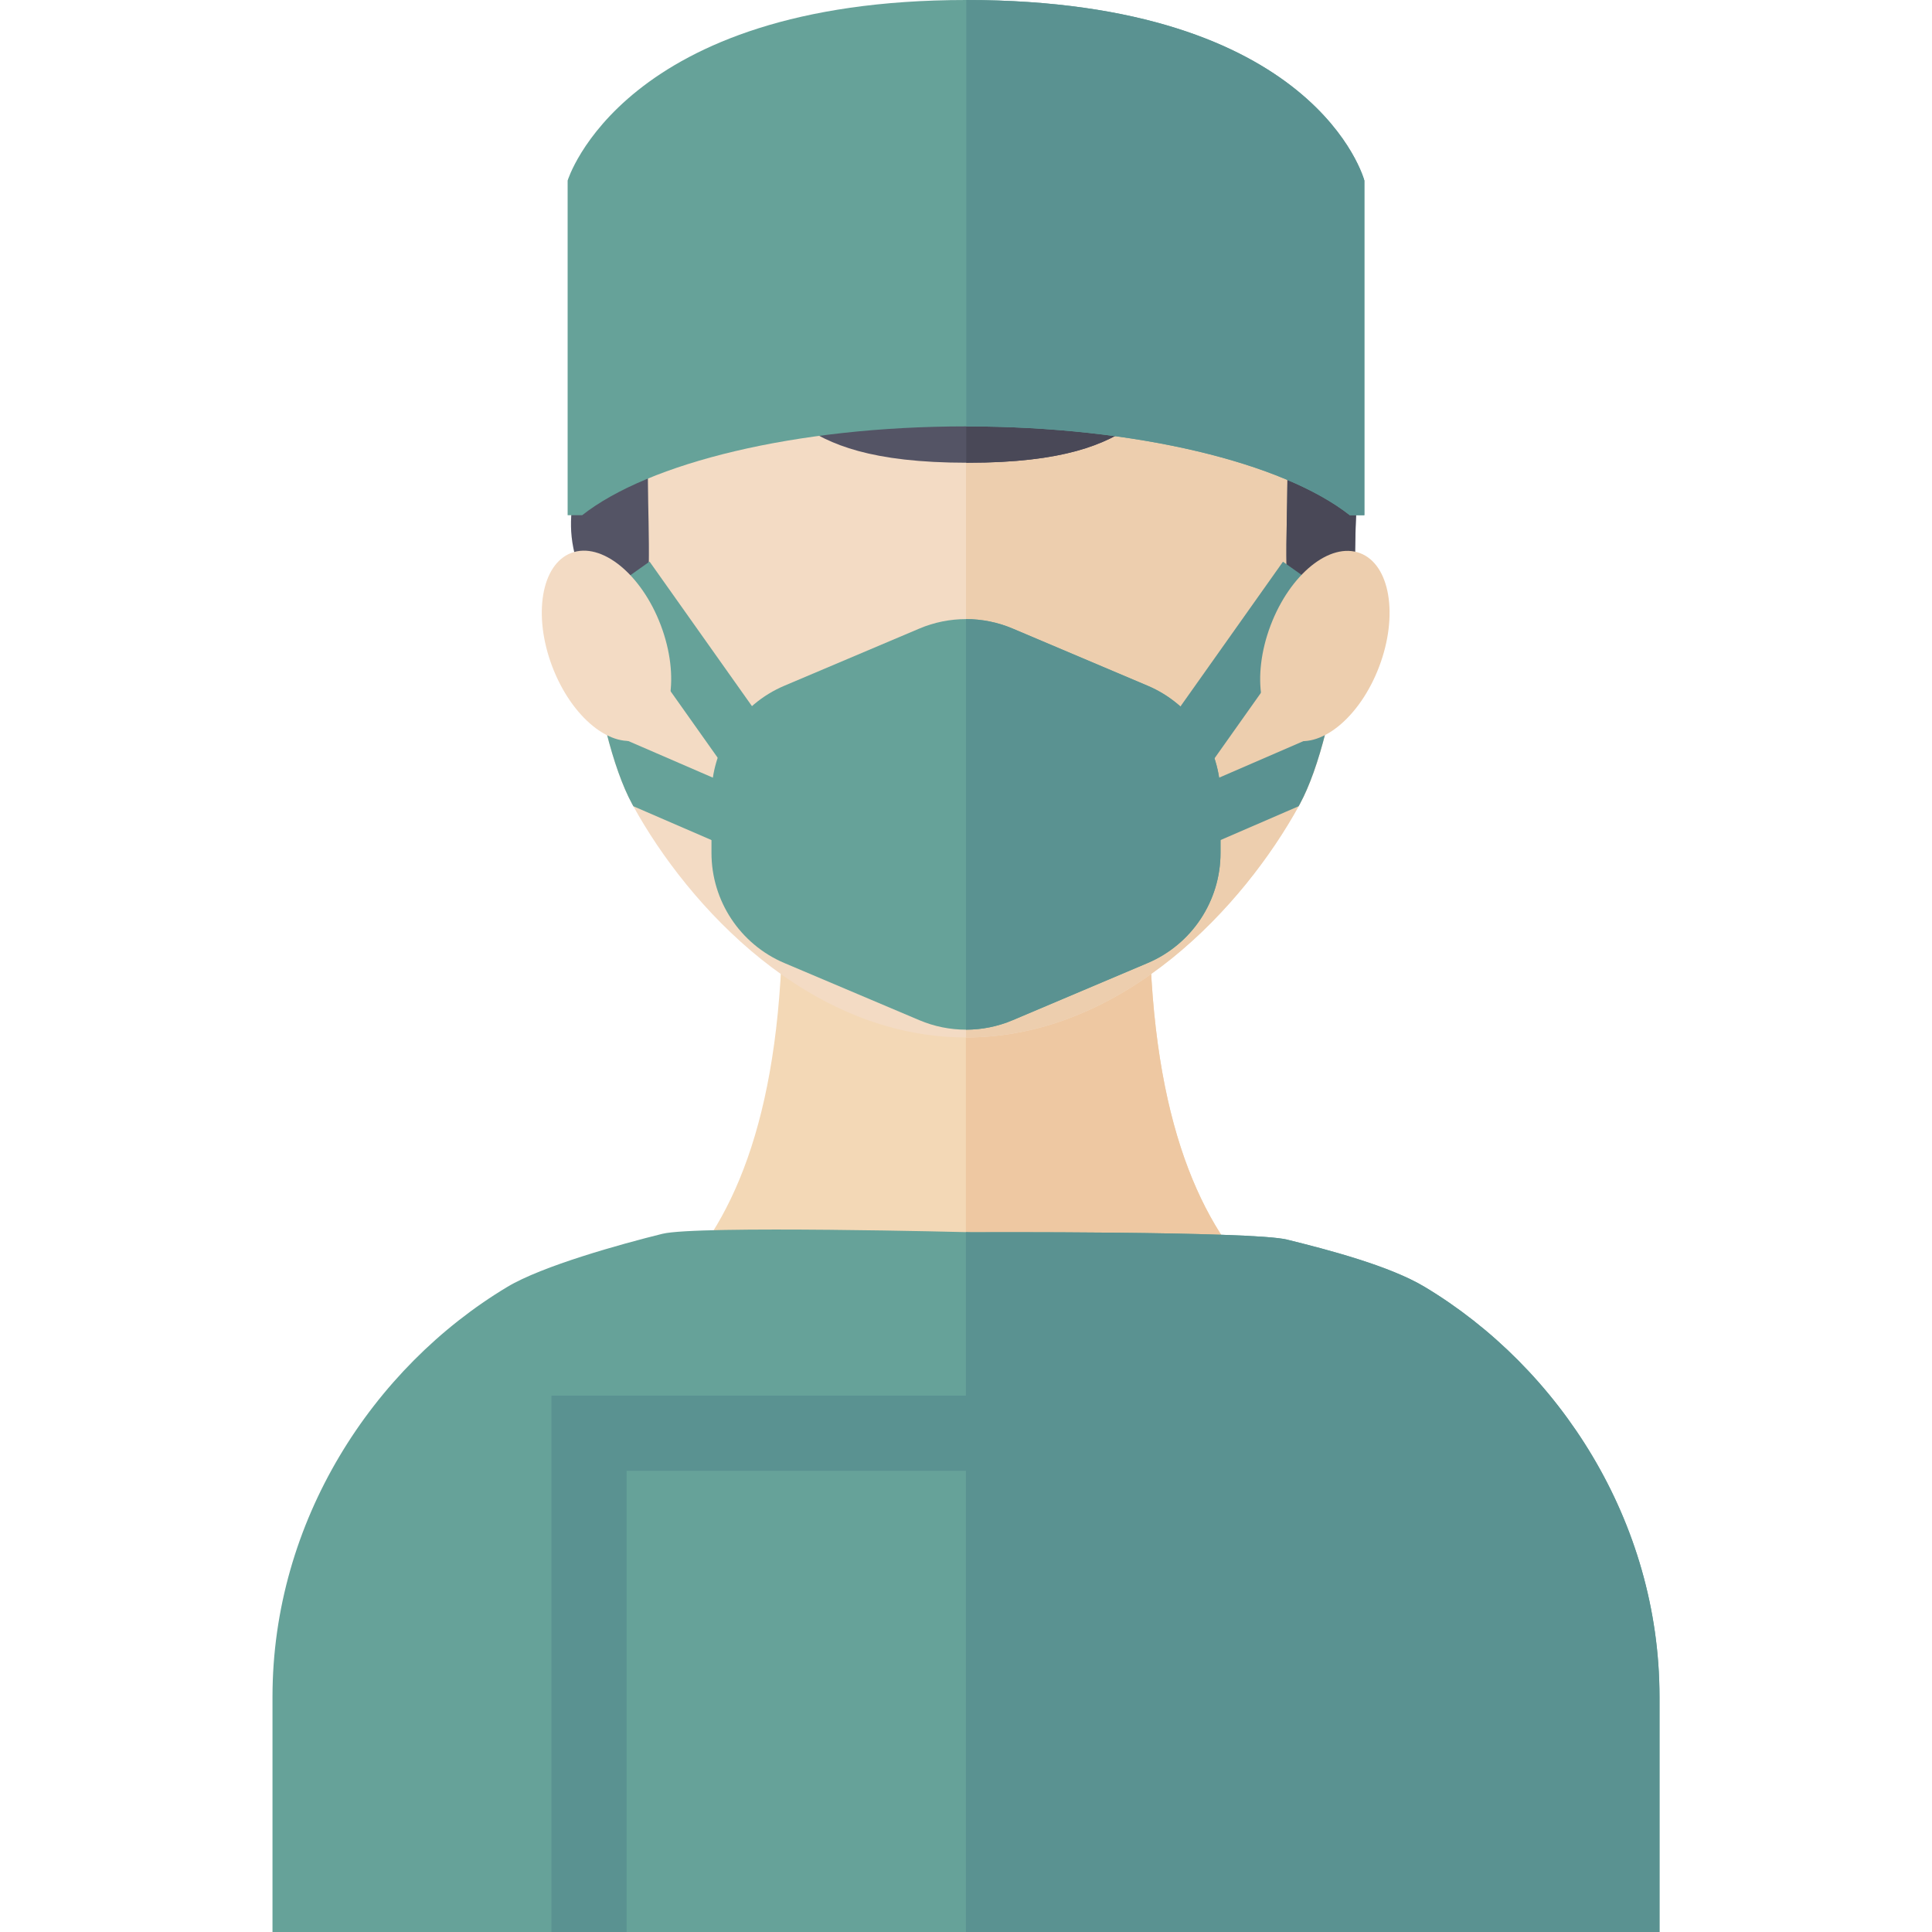 <?xml version="1.0" encoding="iso-8859-1"?>
<!-- Generator: Adobe Illustrator 19.0.0, SVG Export Plug-In . SVG Version: 6.00 Build 0)  -->
<svg version="1.1" id="Layer_1" xmlns="http://www.w3.org/2000/svg" xmlns:xlink="http://www.w3.org/1999/xlink" x="0px" y="0px"
	 viewBox="0 0 334.249 334.249" style="enable-background:new 0 0 334.249 334.249;" xml:space="preserve">
<g id="XMLID_4_">
	<g id="XMLID_81_">
		<g id="XMLID_1188_">
			<path id="XMLID_1189_" style="fill:#F3D8B6;" d="M250.313,238.697c-18.667-6.681-51.458-11.736-51.458-81.376h-29.23h-5.002
				h-29.23c0,69.64-32.791,74.695-51.458,81.376c0,47.368,68.832,48.824,80.688,53.239v1.537c0,0,0.922-0.188,2.501-0.68
				c1.579,0.492,2.501,0.68,2.501,0.68v-1.537C181.48,287.521,250.313,286.064,250.313,238.697z"/>
		</g>
		<path id="XMLID_1190_" style="fill:#EEC8A2;" d="M198.855,157.321h-29.23h-2.516v135.477c0.005-0.002,0.01-0.003,0.016-0.005
			c1.579,0.492,2.501,0.68,2.501,0.68v-1.537c11.856-4.414,80.688-5.871,80.688-53.238
			C231.646,232.016,198.855,226.961,198.855,157.321z"/>
	</g>
	<g id="XMLID_74_">
		<path id="XMLID_1193_" style="fill:#66A299;" d="M287.105,293.568v40.681H47.143v-40.681c0-30.431,17.377-56.963,40.605-70.913
			c6.043-3.641,19.69-7.43,26.844-9.196c5.953-1.488,53.438-0.271,53.438-0.271s48.674-0.218,54.627,1.271
			c7.154,1.766,17.802,4.554,23.844,8.196C269.729,236.606,287.105,263.137,287.105,293.568z"/>
		<path id="XMLID_1196_" style="fill:#5A9291;" d="M246.501,222.655c-6.042-3.641-16.69-6.429-23.844-8.195
			c-5.953-1.488-54.627-1.271-54.627-1.271s-0.327-0.009-0.921-0.023v121.083h119.997v-40.681
			C287.105,263.137,269.729,236.606,246.501,222.655z"/>
	</g>
	<g id="XMLID_70_">
		<path id="XMLID_1197_" style="fill:#F3DBC4;" d="M229.374,126.544c-1.31,5.21-2.84,9.5-4.45,12.48c-0.08,0.15-0.17,0.3-0.25,0.46
			c-4.72,8.56-12.21,18.46-21.88,26.27c-9.85,7.95-21.95,13.73-35.67,13.73c-27.21,0-48.04-22.72-57.55-40
			c-0.08-0.16-0.17-0.31-0.25-0.46c-1.61-2.98-3.14-7.27-4.45-12.48c-6.38-25.15-7.97-71.67,8.79-94.41
			c19.81-26.89,53.46-13.84,53.46-13.84s33.65-13.05,53.46,13.84C237.344,54.874,235.753,101.394,229.374,126.544z"/>
		<path id="XMLID_1198_" style="fill:#EDCEAE;" d="M229.374,126.544c-1.31,5.21-2.84,9.5-4.45,12.48c-0.08,0.15-0.17,0.3-0.25,0.46
			c-4.72,8.56-12.21,18.46-21.88,26.27c-9.85,7.95-21.95,13.73-35.67,13.73V18.294c0,0,33.65-13.05,53.46,13.84
			C237.344,54.874,235.753,101.394,229.374,126.544z"/>
	</g>
	<g id="XMLID_63_">
		<path id="XMLID_1201_" style="fill:#545465;" d="M224.578,27.976c-2.159,0.08-25.469-13.121-41.382-16.355
			c91.081,18.513-128.625,30.477-26.02,1.516c-29.41-9.014-57.539,14.472-56.495,36.488c1.759,37.07-4.778,36.505-0.295,49.454
			s8.466,23.407,8.466,23.407s0.996,3.565,2.988-16.854s-4.579-42.372,11.137-40.379c15.716,1.992,10.785,14.805,44.436,14.805
			c33.391,0,28.719-12.813,44.436-14.805c15.716-1.992,9.145,19.96,11.137,40.379s2.988,16.854,2.988,16.854
			s8.92-9.712,8.466-23.407C233.93,83.624,240.811,27.374,224.578,27.976z"/>
		<path id="XMLID_1204_" style="fill:#494857;" d="M219.578,27.976c-2.16,0.019-20.469-13.121-36.382-16.355
			c-8.193-1.665-12.81,18.023-16.016,18.37v50.063c0.08,0,0.153,0.003,0.234,0.003c33.391,0,28.719-12.813,44.436-14.805
			c15.716-1.992,9.145,19.96,11.137,40.379s2.988,16.854,2.988,16.854s8.786-9.708,8.466-23.407
			C234.098,84.291,238.93,27.807,219.578,27.976z"/>
	</g>
	<g id="XMLID_56_">
		<path id="XMLID_1207_" style="fill:#66A299;" d="M167.124,73.769c29.48,0,54.877,6.299,66.407,15.368h2.513V31.239
			c0,0-8.186-31.239-68.92-31.239c-59.469,0-68.92,31.239-68.92,31.239v57.898h2.513C112.247,80.068,137.643,73.769,167.124,73.769z
			"/>
		<path id="XMLID_1210_" style="fill:#5A9291;" d="M167.18,0v73.769c29.456,0.008,54.827,6.305,66.35,15.368h2.513V31.239
			C236.044,31.239,227.863,0.007,167.18,0z"/>
	</g>
	<g id="XMLID_37_">
		<g id="XMLID_1211_">
			<path id="XMLID_55_" style="fill:#66A299;" d="M135.71,118.633l23.348-9.887c5.156-2.183,10.977-2.183,16.133,0l23.348,9.887
				c7.65,3.239,12.619,10.741,12.619,19.048v9.886c0,8.307-4.97,15.809-12.619,19.048l-23.348,9.887
				c-5.156,2.184-10.977,2.184-16.133,0l-23.348-9.887c-7.65-3.24-12.619-10.741-12.619-19.048v-9.886
				C123.09,129.374,128.059,121.872,135.71,118.633z"/>
			<g id="XMLID_1212_">
				
					<rect id="XMLID_54_" x="115.163" y="96.334" transform="matrix(0.816 -0.578 0.578 0.816 -45.433 90.896)" style="fill:#66A299;" width="10" height="41.059"/>
			</g>
			<g id="XMLID_1213_">
				<path id="XMLID_1214_" style="fill:#66A299;" d="M136.964,140.444l-3.97,9.18l-23.42-10.14c-0.08-0.16-0.17-0.31-0.25-0.46
					c-1.61-2.98-3.14-7.27-4.45-12.48L136.964,140.444z"/>
			</g>
		</g>
		<g id="XMLID_1215_">
			<g id="XMLID_1219_">
				<g id="XMLID_1217_">
					
						<rect id="XMLID_1218_" x="209.093" y="96.325" transform="matrix(-0.816 -0.578 0.578 -0.816 321.333 335.923)" style="fill:#5A9291;" width="10" height="41.059"/>
				</g>
			</g>
			<g id="XMLID_1224_">
				<g id="XMLID_1222_">
					<path id="XMLID_1223_" style="fill:#5A9291;" d="M229.374,126.544c-1.31,5.21-2.84,9.5-4.45,12.48
						c-0.08,0.15-0.17,0.3-0.25,0.46l-23.42,10.14l-3.97-9.18L229.374,126.544z"/>
				</g>
			</g>
			<path id="XMLID_1226_" style="fill:#5A9291;" d="M198.538,118.632l-23.348-9.887c-2.578-1.092-5.323-1.638-8.067-1.638v71.033
				c2.744,0,5.489-0.546,8.067-1.638l23.348-9.887c7.65-3.24,12.619-10.741,12.619-19.048v-9.887
				C211.158,129.374,206.188,121.872,198.538,118.632z"/>
		</g>
	</g>
	<polygon id="XMLID_34_" style="fill:#5A9291;" points="187.673,241.457 95.404,241.457 95.404,334.249 108.404,334.249 
		108.404,254.457 187.525,254.457 	"/>
	<g id="XMLID_5_">
		
			<ellipse id="XMLID_33_" transform="matrix(0.354 -0.935 0.935 0.354 43.535 286.592)" style="fill:#EDCEAE;" cx="229.298" cy="111.771" rx="17.187" ry="10.048"/>
		
			<ellipse id="XMLID_32_" transform="matrix(0.354 0.935 -0.935 0.354 172.29 -25.964)" style="fill:#F3DBC4;" cx="104.946" cy="111.779" rx="17.187" ry="10.048"/>
	</g>
</g>
<g>
</g>
<g>
</g>
<g>
</g>
<g>
</g>
<g>
</g>
<g>
</g>
<g>
</g>
<g>
</g>
<g>
</g>
<g>
</g>
<g>
</g>
<g>
</g>
<g>
</g>
<g>
</g>
<g>
</g>
</svg>
